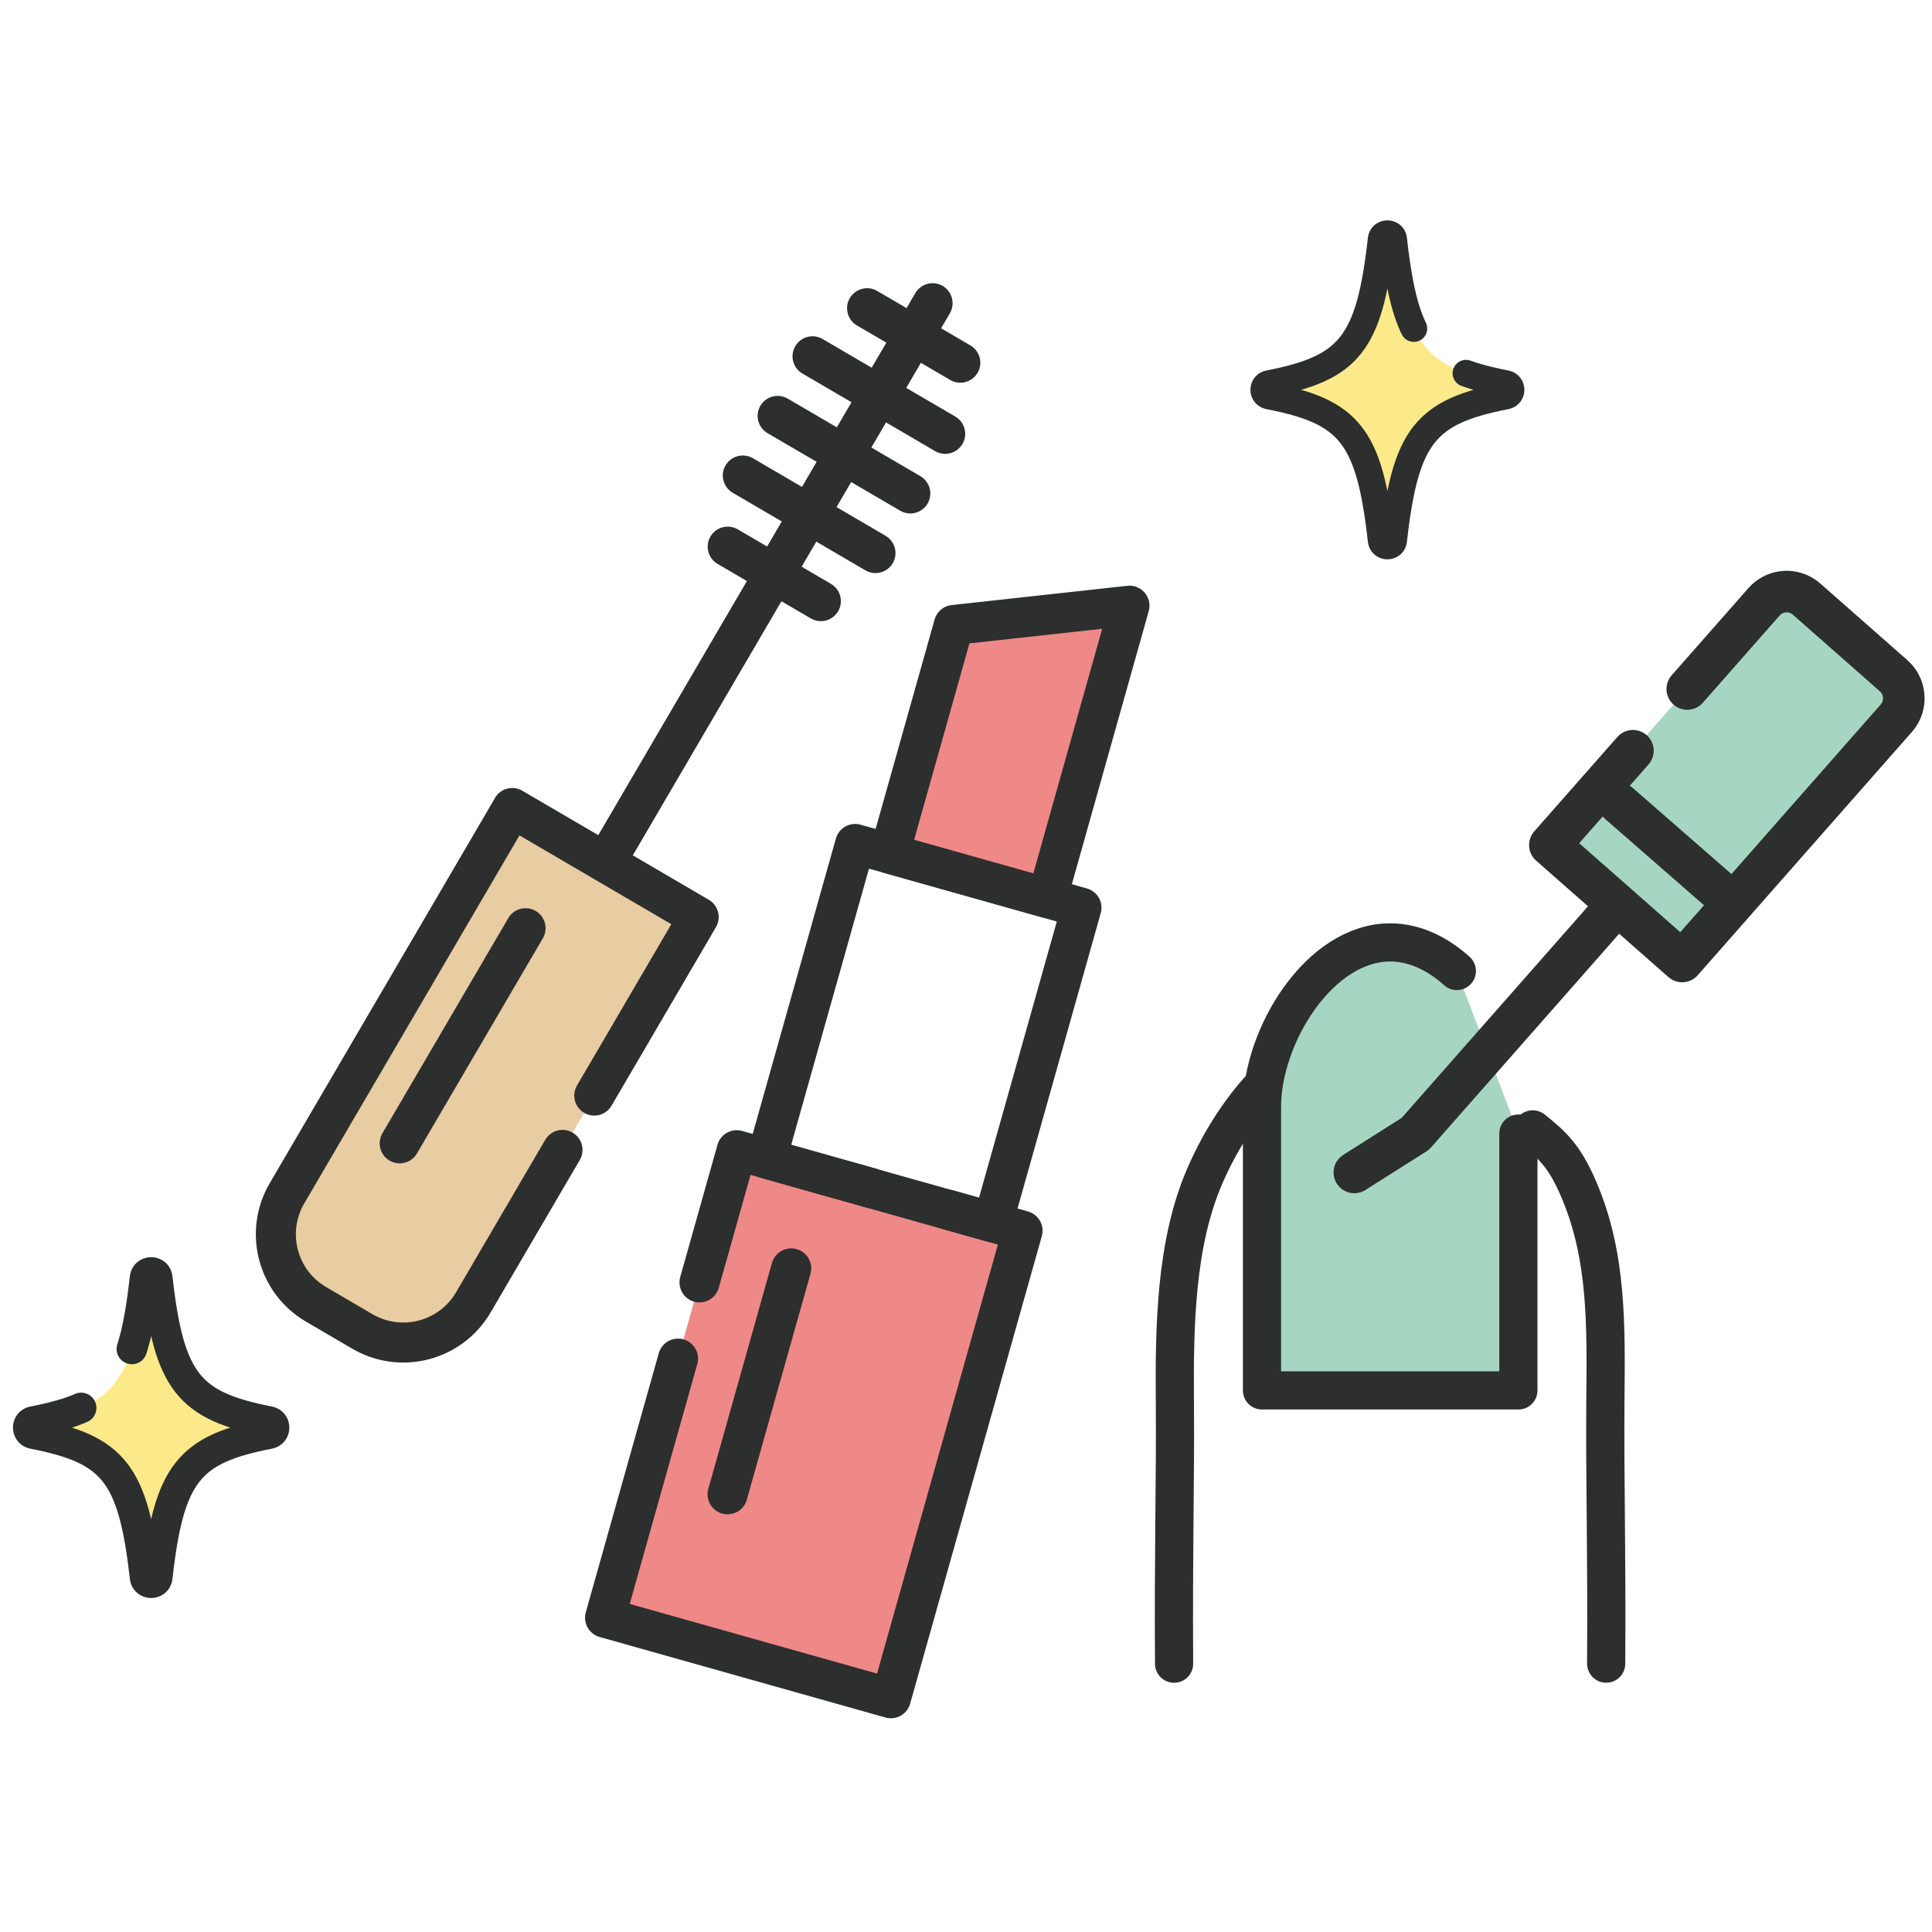<?xml version="1.0" encoding="UTF-8"?>
<svg id="_レイヤー_1" data-name="レイヤー 1" xmlns="http://www.w3.org/2000/svg" width="340" height="340" viewBox="0 0 340 340">
  <g>
    <rect x="117.09" y="207.9" width="52.26" height="85.48" transform="translate(73.31 -29.44) rotate(15.73)" fill="#ee8987" stroke="#2d2e2e" stroke-dasharray="0 0 0 0 0 0 24.64 13.93 174.17 0 0 0" stroke-linecap="round" stroke-linejoin="round" stroke-width="7.04"/>
    <rect x="141.92" y="153.05" width="41.38" height="57.54" transform="translate(55.38 -37.27) rotate(15.73)" fill="none" stroke="#2d2e2e" stroke-linecap="round" stroke-linejoin="round" stroke-width="7.04"/>
    <polygon points="184.29 158.03 156.53 150.22 167.86 109.98 198.77 106.59 184.29 158.03" fill="#ee8987" stroke="#2d2e2e" stroke-linecap="round" stroke-linejoin="round" stroke-width="7.04"/>
    <line x1="139.24" y1="223.21" x2="128.04" y2="262.97" fill="none" stroke="#2d2e2e" stroke-linecap="round" stroke-linejoin="round" stroke-width="7.04"/>
  </g>
  <g>
    <path d="m294.77,104.41h20.41c2.92,0,5.3,2.37,5.3,5.3v57.04h-31.01v-57.04c0-2.92,2.37-5.3,5.3-5.3Z" transform="translate(165.67 -167.72) rotate(41.36)" fill="#a6d6c2" stroke="#2d2e2e" stroke-dasharray="0 0 0 0 0 0 138.9 14.47 180.83 0 0 0" stroke-linecap="round" stroke-linejoin="round" stroke-width="7.31"/>
    <g>
      <path d="m267.21,199.49v45.2h-45.12v-49.93c0-12.46,10.1-28.91,22.56-28.91h0c4.3,0,8.31,1.96,11.73,5.03" fill="#a6d6c2" stroke="#2d2e2e" stroke-linecap="round" stroke-linejoin="round" stroke-width="6.72"/>
      <g>
        <path d="m221.55,191.8c-3.75,4.2-7.05,9.44-9.53,15.17-5.14,11.88-5.37,26.38-5.26,39.86.11,13.14-.27,25.78-.14,45.95" fill="none" stroke="#2d2e2e" stroke-linecap="round" stroke-linejoin="round" stroke-width="6.72"/>
        <path d="m269.73,198.75c3.47,2.77,5.57,4.68,8.04,10.4,5.14,11.88,4.87,24.2,4.75,37.67-.11,13.14.27,25.78.14,45.95" fill="none" stroke="#2d2e2e" stroke-linecap="round" stroke-linejoin="round" stroke-width="6.72"/>
      </g>
    </g>
    <polyline points="284.5 159.3 249.08 199.53 238.34 206.33" fill="none" stroke="#2d2e2e" stroke-linecap="round" stroke-linejoin="round" stroke-width="7.31"/>
    <line x1="284.93" y1="141.41" x2="303.49" y2="157.61" fill="none" stroke="#2d2e2e" stroke-linecap="round" stroke-linejoin="round" stroke-width="7.31"/>
  </g>
  <path d="m26.6,223.93c-.51,0-1.01.32-1.08.97-2.06,18.4-5.6,22.52-19.66,25.26-1.19.23-1.19,1.91,0,2.15,14.06,2.75,17.59,6.87,19.66,25.26.07.65.58.97,1.08.97s1.01-.32,1.08-.97c2.06-18.4,5.6-22.52,19.66-25.26,1.19-.23,1.19-1.91,0-2.15-14.06-2.75-17.59-6.87-19.66-25.26-.07-.65-.58-.97-1.08-.97h0Z" fill="#fcea8a" stroke="#2d2e2e" stroke-dasharray="0 0 0 0 0 0 14.33 14.18 177.27 0 0 0" stroke-linecap="round" stroke-linejoin="round" stroke-width="5.37"/>
  <path d="m244.16,41.14c-.51,0-1.02.33-1.09.98-2.08,18.5-5.63,22.64-19.76,25.4-1.19.23-1.19,1.92,0,2.16,14.14,2.76,17.69,6.91,19.76,25.41.07.65.58.98,1.09.98s1.02-.33,1.09-.98c2.08-18.5,5.63-22.64,19.76-25.41,1.19-.23,1.19-1.92,0-2.16-14.14-2.76-17.69-6.91-19.76-25.4-.07-.65-.58-.98-1.09-.98h0Z" fill="#fcea8a" stroke="#2d2e2e" stroke-dasharray="0 0 0 0 0 0 125.81 12.45 155.61 0 0 0" stroke-linecap="round" stroke-linejoin="round" stroke-width="4.72"/>
  <g>
    <path d="m64.12,145.44h38.01v78.56c0,7.88-6.4,14.27-14.27,14.27h-9.46c-7.88,0-14.27-6.4-14.27-14.27v-78.56h0Z" transform="translate(108.22 -15.72) rotate(30.32)" fill="#e8cca2" stroke="#2d2e2e" stroke-dasharray="0 0 0 0 0 0 74.41 11.07 138.43 0 0 0" stroke-linecap="round" stroke-linejoin="round" stroke-width="7.04"/>
    <line x1="164.12" y1="53.36" x2="107.38" y2="150.37" fill="none" stroke="#2d2e2e" stroke-linecap="round" stroke-linejoin="round" stroke-width="7.04"/>
    <g>
      <line x1="152.59" y1="54.24" x2="169" y2="63.83" fill="none" stroke="#2d2e2e" stroke-linecap="round" stroke-linejoin="round" stroke-width="7.04"/>
      <line x1="142.99" y1="62.7" x2="166.34" y2="76.35" fill="none" stroke="#2d2e2e" stroke-linecap="round" stroke-linejoin="round" stroke-width="7.04"/>
      <line x1="136.85" y1="73.19" x2="160.2" y2="86.84" fill="none" stroke="#2d2e2e" stroke-linecap="round" stroke-linejoin="round" stroke-width="7.04"/>
      <line x1="128.06" y1="96.2" x2="144.46" y2="105.79" fill="none" stroke="#2d2e2e" stroke-linecap="round" stroke-linejoin="round" stroke-width="7.04"/>
      <line x1="130.72" y1="83.68" x2="154.07" y2="97.33" fill="none" stroke="#2d2e2e" stroke-linecap="round" stroke-linejoin="round" stroke-width="7.04"/>
    </g>
    <line x1="92.49" y1="163.35" x2="70.34" y2="201.21" fill="none" stroke="#2d2e2e" stroke-linecap="round" stroke-linejoin="round" stroke-width="7.04"/>
  </g>
</svg>
